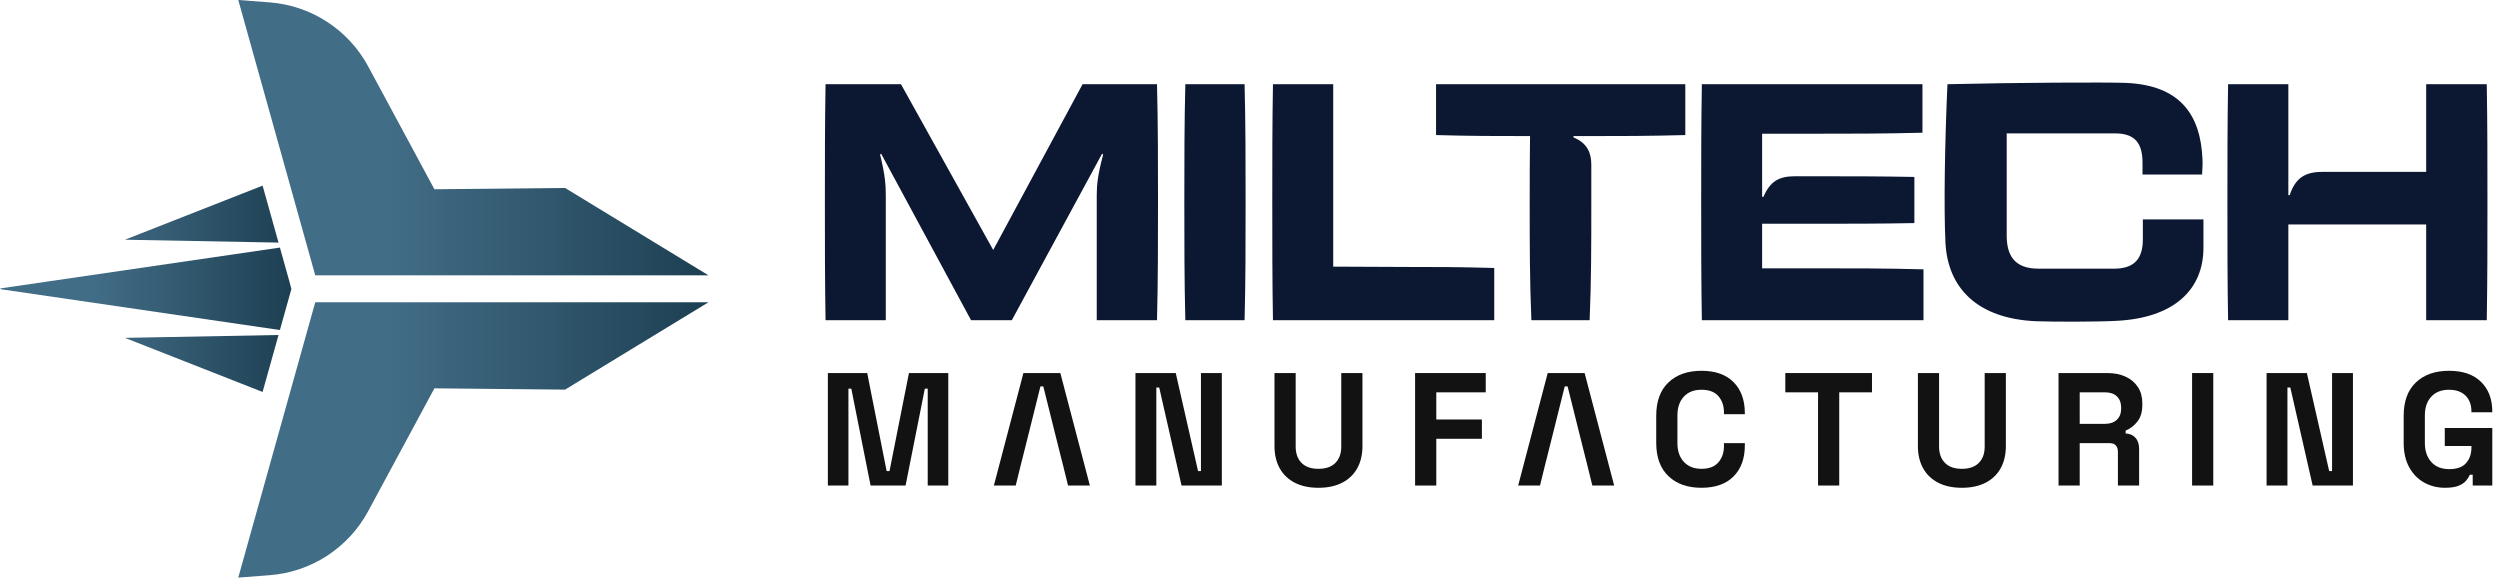 <svg width="290" height="67" viewBox="0 0 290 67" fill="none" xmlns="http://www.w3.org/2000/svg">
<path d="M95.762 37.143H102.752V22.634C102.752 21.497 102.675 20.285 102.089 17.938L102.206 17.82L112.642 37.143H117.371L127.847 17.82L127.964 17.938C127.338 20.285 127.222 21.458 127.222 22.632V37.143H134.212C134.329 32.567 134.329 28.03 134.329 23.453C134.329 18.876 134.329 14.341 134.212 9.768H125.579L115.212 28.999L104.513 9.768H95.764C95.686 14.341 95.686 18.877 95.686 23.453C95.686 28.029 95.686 32.567 95.764 37.143H95.762Z" fill="#0C1832"/>
<path d="M137.499 37.143H144.372C144.49 32.568 144.49 28.031 144.49 23.455C144.49 18.879 144.49 14.343 144.372 9.767H137.499C137.382 14.343 137.382 18.879 137.382 23.455C137.382 28.031 137.382 32.568 137.499 37.143Z" fill="#0C1832"/>
<path d="M147.662 37.143H173.332V31.085C169.189 30.967 166.688 30.967 163.093 30.967L154.653 30.929V9.768H147.663C147.584 14.345 147.584 18.881 147.584 23.458C147.584 28.035 147.584 32.571 147.663 37.143H147.662Z" fill="#0C1832"/>
<path d="M177.64 37.144H184.397C184.592 32.568 184.592 28.343 184.592 23.766V19.071C184.592 17.702 184.085 16.568 182.522 15.942V15.785H184.358C187.952 15.785 191.196 15.785 195.495 15.667V9.766H166.582V15.667C170.568 15.785 173.616 15.785 177.485 15.785C177.445 18.914 177.445 20.322 177.445 23.765C177.445 28.341 177.445 32.565 177.641 37.142L177.64 37.144Z" fill="#0C1832"/>
<path d="M197.415 37.143H223.124V31.242C218.591 31.124 215.152 31.124 210.541 31.124H204.406V25.956H210.384C214.644 25.956 217.809 25.956 222.068 25.878V20.524C217.809 20.446 214.644 20.446 210.384 20.446H208.235C206.399 20.444 205.343 20.992 204.563 22.832H204.406V15.512H210.384C214.995 15.512 218.434 15.512 223.006 15.395V9.767H197.415C197.337 14.339 197.337 18.878 197.337 23.456C197.337 28.034 197.337 32.57 197.415 37.142V37.143Z" fill="#0C1832"/>
<path d="M236.14 37.261C238.134 37.339 243.295 37.339 245.443 37.221C252.202 36.909 255.6 33.587 255.6 28.738V25.451H248.571V27.76C248.571 29.951 247.633 31.164 245.248 31.164H236.453C233.756 31.164 232.778 29.716 232.778 27.33V15.474H245.366C247.75 15.474 248.532 16.726 248.532 18.878V20.248H255.443C255.482 19.543 255.522 18.878 255.482 18.37C255.248 13.403 252.983 9.847 246.498 9.612C244.388 9.534 234.262 9.572 225.905 9.768C225.593 16.648 225.475 24.004 225.671 28.152C225.944 33.431 229.382 36.949 236.14 37.262V37.261Z" fill="#0C1832"/>
<path d="M258.459 37.143H265.449V26.035H281.436V37.143H288.465C288.544 32.567 288.544 28.03 288.544 23.455C288.544 18.88 288.544 14.344 288.465 9.768H281.436V19.938H269.396C267.441 19.938 266.269 20.603 265.605 22.637H265.448V9.769H258.458C258.379 14.346 258.379 18.882 258.379 23.458C258.379 28.034 258.379 32.568 258.458 37.144L258.459 37.143Z" fill="#0C1832"/>
<path d="M96.033 56.322V43.274H100.596L102.85 54.645H103.184L105.438 43.274H110V56.322H107.616V45.082H107.281L105.046 56.322H100.988L98.752 45.082H98.418V56.322H96.033Z" fill="#121212"/>
<path d="M118.535 53.452H118.53L117.822 56.322H115.289L118.715 43.274H122.999L126.425 56.322H123.893L123.185 53.452H123.179L122.264 49.798L121.024 44.822H120.689L119.418 49.929L118.535 53.452Z" fill="#121212"/>
<path d="M131.713 56.322V43.274H136.387L138.975 54.645H139.31V43.274H141.732V56.322H137.058L134.469 44.952H134.134V56.322H131.713Z" fill="#121212"/>
<path d="M152.941 56.583C151.874 56.583 150.958 56.388 150.195 55.996C149.431 55.605 148.849 55.045 148.444 54.318C148.041 53.592 147.84 52.731 147.84 51.736V43.274H150.298V51.811C150.298 52.606 150.525 53.234 150.978 53.694C151.431 54.154 152.086 54.383 152.942 54.383C153.799 54.383 154.455 54.154 154.908 53.694C155.361 53.234 155.587 52.606 155.587 51.811V43.274H158.045V51.736C158.045 52.73 157.844 53.592 157.44 54.318C157.036 55.045 156.453 55.605 155.689 55.996C154.926 56.388 154.01 56.583 152.942 56.583H152.941Z" fill="#121212"/>
<path d="M164.151 56.322V43.274H172.345V45.511H166.61V48.661H171.899V50.898H166.61V56.322H164.151Z" fill="#121212"/>
<path d="M179.351 53.452H179.347L178.64 56.322H176.107L179.534 43.274H183.816L187.243 56.322H184.71L184.003 53.452H184L183.229 50.385L181.842 44.822H181.508L180.267 49.798L179.351 53.452Z" fill="#121212"/>
<path d="M197.374 56.583C195.761 56.583 194.481 56.133 193.537 55.232C192.593 54.331 192.122 53.042 192.122 51.364V48.232C192.122 46.554 192.593 45.264 193.537 44.364C194.481 43.463 195.76 43.012 197.374 43.012C198.989 43.012 200.213 43.45 201.089 44.326C201.964 45.203 202.402 46.404 202.402 47.933V48.045H199.981V47.858C199.981 47.088 199.767 46.455 199.338 45.957C198.911 45.46 198.255 45.211 197.374 45.211C196.493 45.211 195.821 45.478 195.324 46.013C194.829 46.547 194.58 47.274 194.58 48.193V51.4C194.58 52.307 194.829 53.031 195.324 53.571C195.821 54.111 196.504 54.382 197.374 54.382C198.244 54.382 198.911 54.13 199.338 53.628C199.766 53.125 199.981 52.494 199.981 51.736V51.401H202.402V51.661C202.402 53.19 201.964 54.392 201.089 55.268C200.214 56.145 198.976 56.582 197.374 56.582V56.583Z" fill="#121212"/>
<path d="M210.893 56.322V45.511H207.095V43.274H217.15V45.511H213.351V56.322H210.893Z" fill="#121212"/>
<path d="M227.578 56.583C226.511 56.583 225.595 56.388 224.831 55.996C224.068 55.605 223.484 55.045 223.081 54.318C222.677 53.592 222.476 52.731 222.476 51.736V43.274H224.934V51.811C224.934 52.606 225.161 53.234 225.614 53.694C226.067 54.154 226.721 54.383 227.578 54.383C228.436 54.383 229.089 54.154 229.543 53.694C229.996 53.234 230.223 52.606 230.223 51.811V43.274H232.681V51.736C232.681 52.73 232.479 53.592 232.076 54.318C231.673 55.045 231.09 55.605 230.325 55.996C229.562 56.388 228.647 56.583 227.579 56.583H227.578Z" fill="#121212"/>
<path d="M241.247 49.165H244.189C244.773 49.165 245.229 49.007 245.557 48.69C245.887 48.373 246.051 47.953 246.051 47.431V47.245C246.051 46.723 245.889 46.303 245.567 45.986C245.244 45.669 244.785 45.511 244.189 45.511H241.247V49.165ZM238.789 56.322V43.274H244.451C245.269 43.274 245.983 43.417 246.592 43.703C247.201 43.989 247.672 44.393 248.007 44.914C248.342 45.437 248.509 46.051 248.509 46.76V46.984C248.509 47.767 248.324 48.401 247.95 48.885C247.578 49.37 247.119 49.724 246.573 49.947V50.282C247.07 50.307 247.453 50.478 247.727 50.795C248 51.112 248.137 51.531 248.137 52.053V56.322H245.679V52.408C245.679 52.11 245.601 51.868 245.445 51.681C245.291 51.494 245.034 51.401 244.673 51.401H241.247V56.322H238.789Z" fill="#121212"/>
<path d="M256.74 43.274H254.282V56.322H256.74V43.274Z" fill="#121212"/>
<path d="M262.922 56.322V43.274H267.597L270.185 54.645H270.52V43.274H272.941V56.322H268.267L265.677 44.952H265.343V56.322H262.922Z" fill="#121212"/>
<path d="M283.63 56.583C282.737 56.583 281.926 56.382 281.2 55.977C280.475 55.573 279.897 54.983 279.469 54.206C279.041 53.429 278.826 52.482 278.826 51.364V48.232C278.826 46.554 279.298 45.264 280.241 44.364C281.185 43.463 282.464 43.012 284.078 43.012C285.693 43.012 286.918 43.438 287.793 44.289C288.668 45.139 289.106 46.292 289.106 47.746V47.821H286.685V47.671C286.685 47.211 286.588 46.795 286.396 46.423C286.204 46.05 285.916 45.754 285.531 45.538C285.146 45.32 284.661 45.211 284.078 45.211C283.209 45.211 282.525 45.478 282.03 46.013C281.533 46.547 281.284 47.274 281.284 48.193V51.4C281.284 52.307 281.533 53.037 282.03 53.59C282.525 54.143 283.221 54.42 284.114 54.42C285.008 54.42 285.661 54.184 286.07 53.711C286.481 53.239 286.685 52.642 286.685 51.922V51.735H283.594V49.647H289.106V56.321H286.835V55.072H286.5C286.412 55.283 286.273 55.506 286.081 55.743C285.889 55.979 285.6 56.178 285.215 56.34C284.83 56.501 284.302 56.582 283.632 56.582L283.63 56.583Z" fill="#121212"/>
<path fill-rule="evenodd" clip-rule="evenodd" d="M32.309 28.141L14.486 27.809L30.461 21.532L32.309 28.141ZM32.47 28.719L33.566 32.64L33.801 33.523L32.47 38.284L0.154 33.56L0 33.499L0.154 33.439L32.47 28.718V28.719ZM30.461 45.468L14.486 39.191L32.309 38.859L30.461 45.468Z" fill="url(#paint0_linear_227_1904)"/>
<path fill-rule="evenodd" clip-rule="evenodd" d="M27.639 0C27.639 0 29.255 0.123 31.271 0.275C36.102 0.642 40.414 3.442 42.714 7.71C46.034 13.868 50.391 21.952 50.391 21.952L65.549 21.804L82.18 31.937H36.568L27.639 0Z" fill="url(#paint1_linear_227_1904)"/>
<path fill-rule="evenodd" clip-rule="evenodd" d="M27.639 67C27.639 67 29.255 66.877 31.271 66.724C36.102 66.358 40.414 63.557 42.714 59.29C46.034 53.132 50.391 45.047 50.391 45.047L65.549 45.196L82.18 35.063H36.568L27.639 66.999V67Z" fill="url(#paint2_linear_227_1904)"/>
<defs>
<linearGradient id="paint0_linear_227_1904" x1="0" y1="33.501" x2="33.802" y2="33.501" gradientUnits="userSpaceOnUse">
<stop offset="0.32" stop-color="#426D86"/>
<stop offset="0.7" stop-color="#2E546A"/>
<stop offset="1" stop-color="#1D3F52"/>
</linearGradient>
<linearGradient id="paint1_linear_227_1904" x1="27.639" y1="15.968" x2="82.18" y2="15.968" gradientUnits="userSpaceOnUse">
<stop offset="0.32" stop-color="#426D86"/>
<stop offset="0.7" stop-color="#2E546A"/>
<stop offset="1" stop-color="#1D3F52"/>
</linearGradient>
<linearGradient id="paint2_linear_227_1904" x1="27.639" y1="51.032" x2="82.18" y2="51.032" gradientUnits="userSpaceOnUse">
<stop offset="0.32" stop-color="#426D86"/>
<stop offset="0.7" stop-color="#2E546A"/>
<stop offset="1" stop-color="#1D3F52"/>
</linearGradient>
</defs>
</svg>
